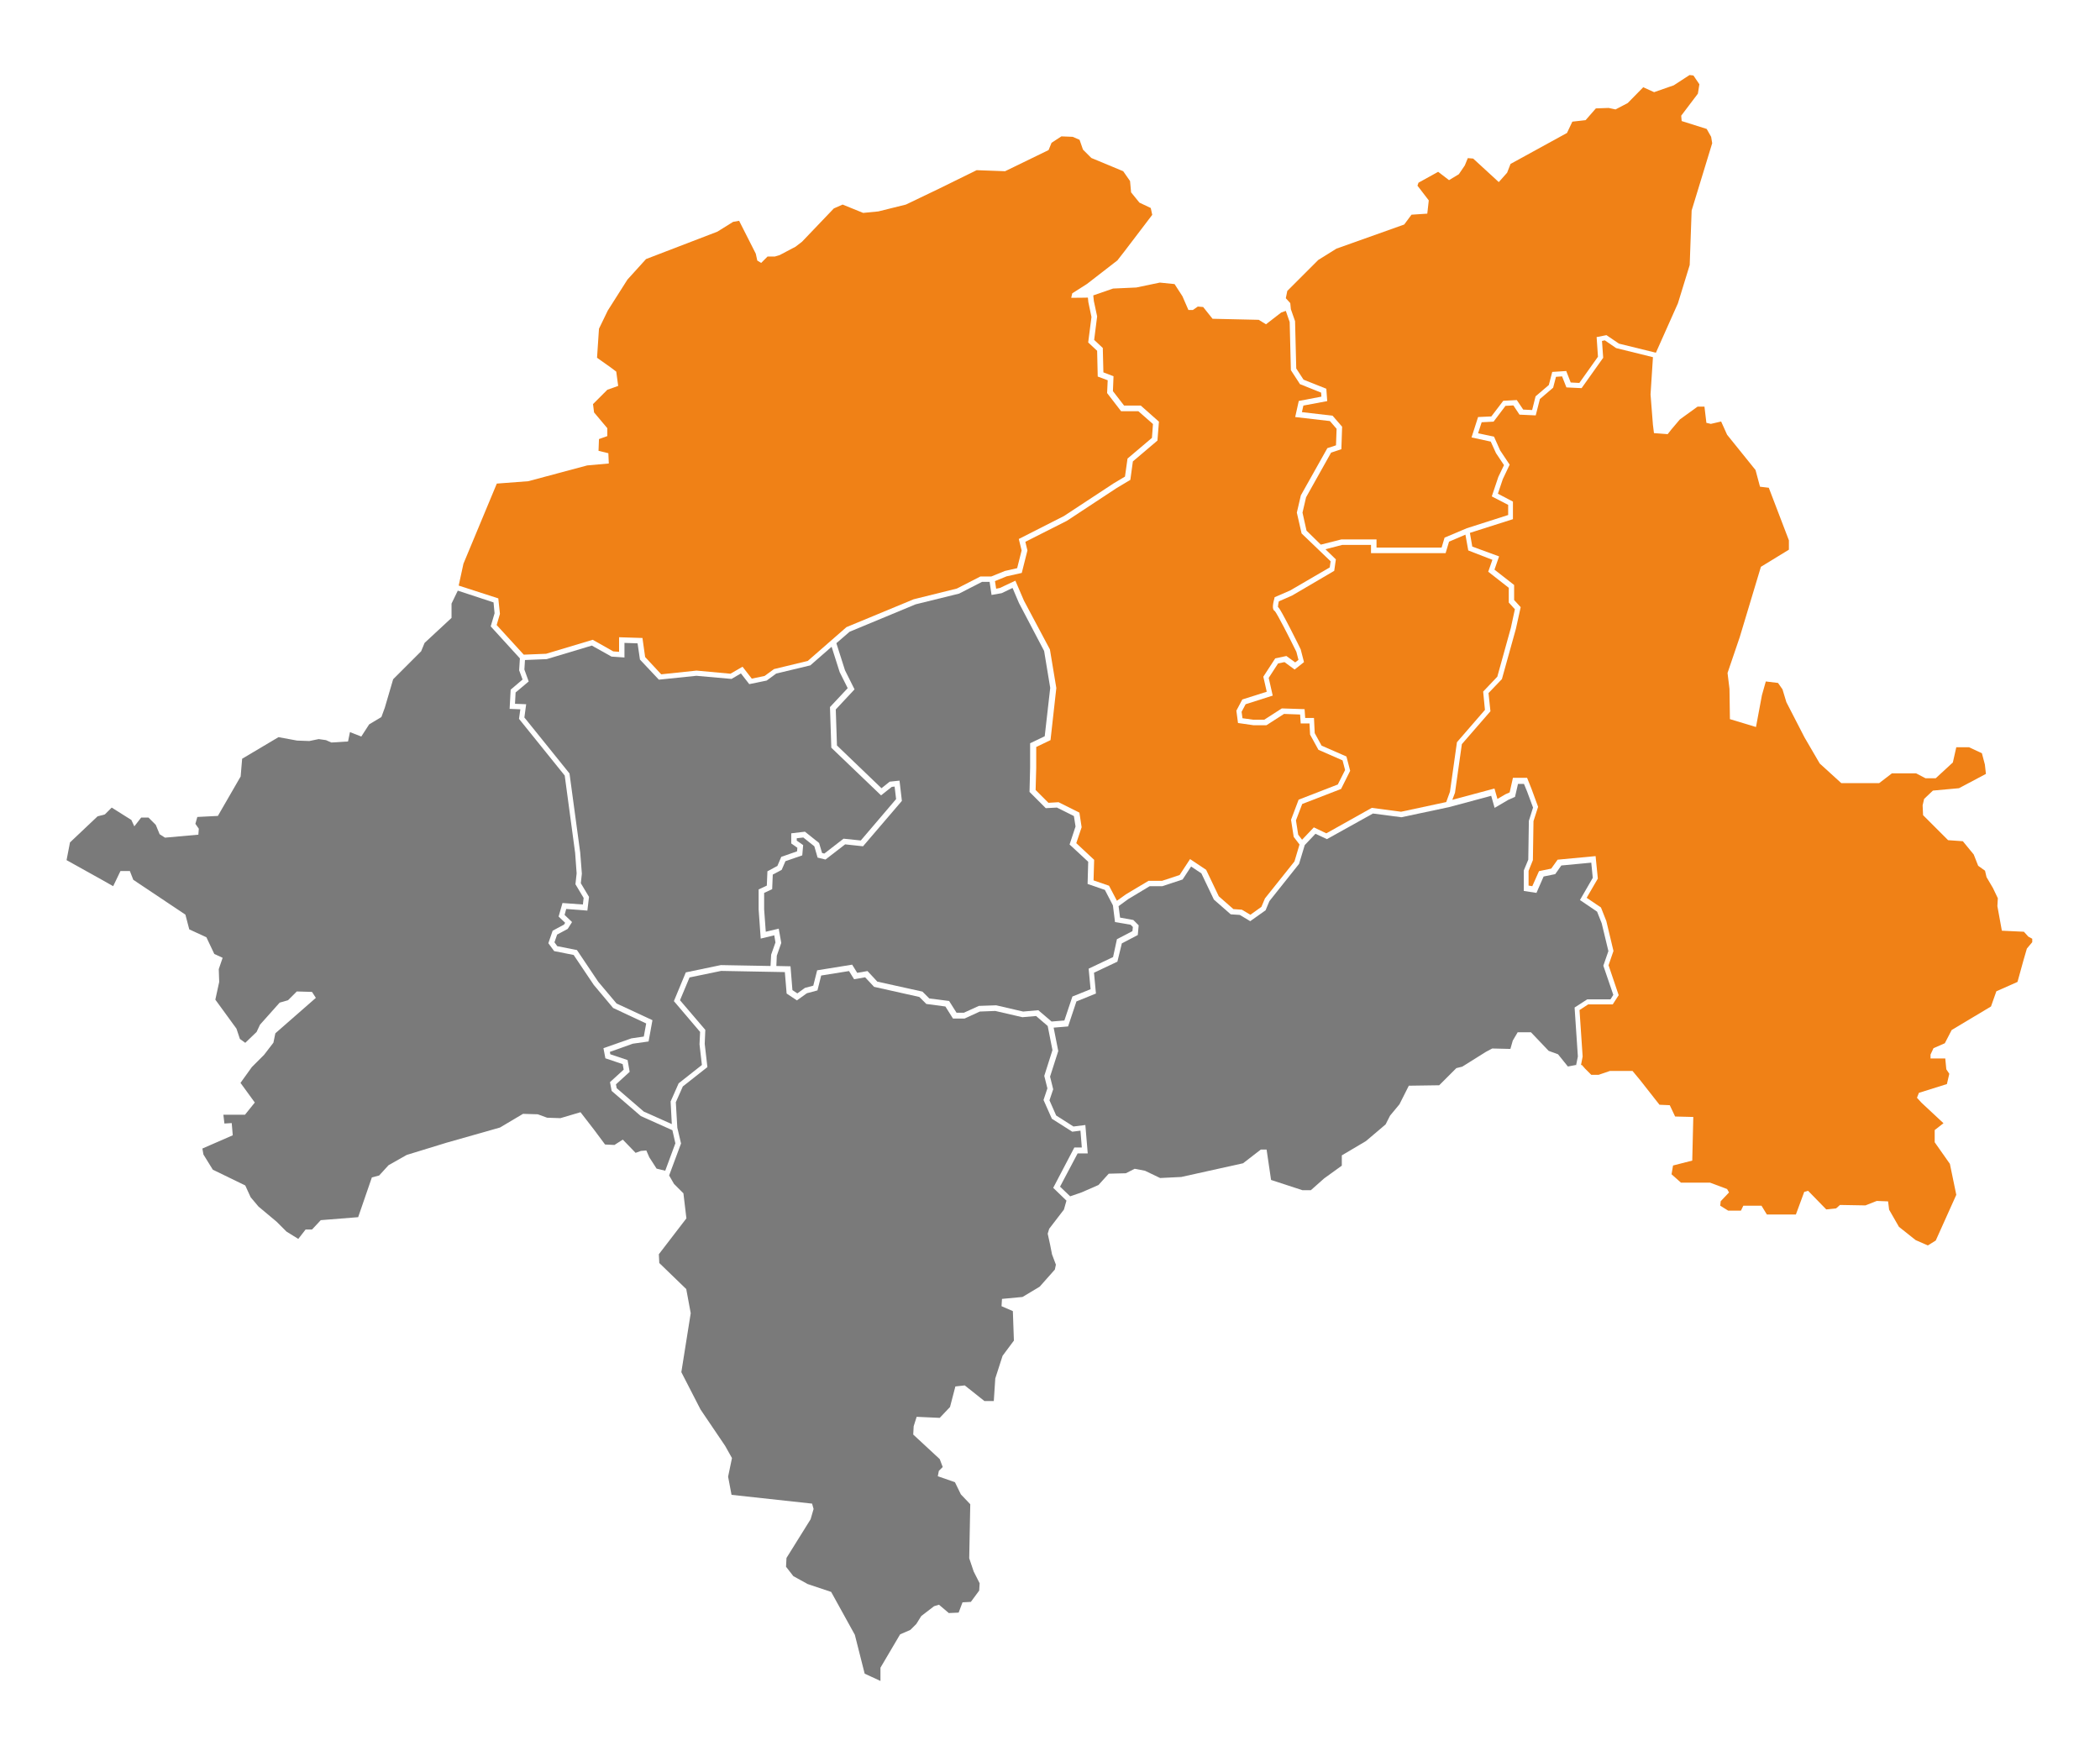 <?xml version="1.0" encoding="UTF-8"?>
<svg xmlns="http://www.w3.org/2000/svg" xmlns:xlink="http://www.w3.org/1999/xlink" version="1.1" viewBox="0 0 1410.1 1179.3">
  <defs>
    <style>
      .cls-1 {
        fill: none;
      }

      .cls-2 {
        fill: #7a7a7a;
      }

      .cls-3 {
        fill: #7a7a7a;
      }

      .cls-4 {
        fill: #f08116;
      }

      .cls-5 {
        fill: #f08116;
      }

      .cls-6 {
        clip-path: url(#clippath);
      }
    </style>
    <clipPath id="clippath">
      <rect class="cls-1" x="44.7" y="50.4" width="1320.6" height="1078.6"></rect>
    </clipPath>
  </defs>
  <!-- Generator: Adobe Illustrator 28.7.1, SVG Export Plug-In . SVG Version: 1.2.0 Build 142)  -->
  <g>
    <g id="Ebene_1">
      <path id="Pfad_115" class="cls-2" d="M750,630.8l10.4-5.4.3-2.8-1.5-1.5-10.5-1.8-1.4-11.2-5.4-10.4-11.6-4,.4-14.9-12.5-11.6,4-12.1-1.1-7-11.4-5.7-7.5.4-10.9-10.9.4-16.4v-16.3l9.8-4.7,3.7-32.5-4.1-24.8-16.9-32.2-4.3-10.1-7.3,3.5-6.8,1.2-1.3-8.8h-5.1l-15.4,7.9-29.2,7.2-44.3,18.4-8.9,7.7,5.8,18.2,6.4,12.8-12.6,13.5.8,24.2,29.9,28.7,5.5-4.4,6.6-.7,1.6,13.6-26.1,30.5-12-1.3-13.2,10.2-5.3-1.3-2.2-7.6-7.4-5.9-4.4.5v1.6l4.3,3-.6,6.9-11.3,3.9-2.5,5.8-6,3.2-.4,9.8-5.4,2.5v11l1.1,15.1,8.7-2.1,1.7,9.6-3,8.6-.3,6.9,9.5.2,1.3,16,3.3,2.2,5.1-3.7,5.6-1.5,2.6-10.3,23.5-3.8,3.4,5.5,6.9-1.2,6.6,7.1,30.3,6.7,4.6,4.6,13.3,1.7,5,7.9h4.9l10.1-4.6,11.6-.4,18.1,4.2,10.2-.9,8.9,7.6,8.6-.7,5.4-16.1,12.2-4.9-1.3-13.8,16.4-7.8,2.6-12Z"></path>
      <g class="cls-6">
        <g id="Gruppe_88">
          <path id="Pfad_116" class="cls-4" d="M747.4,193.8l-13.3,4.6.4,3.8,2.2,10.3-2,15.8,5.8,5.4.4,16.4,6.8,2.6-.4,10,7.5,9.7h11.2l12.2,10.8-1,12.7-16.5,14-1.7,12.4-9.2,5.5-33.4,22-27.9,14.1,1.4,5.8-3.8,15.1-10.2,2.3-7.8,3.2.8,5.1,2.5-.5,10.4-4.9,5.8,13.5,17.4,32.7,4.3,25.9-3.9,35-9.6,4.6v14.1l-.4,14.8,8.6,8.6,6.8-.4,14,7,1.5,9.8-3.6,10.7,12,11.2-.4,13.8,10.4,3.6,5.3,10.1,6-4.3,15.2-9.1h9.1l11.8-3.9,7-10.7,10.8,7.2,8.5,17.8,9.8,8.6,5.7.4,5.7,3.4,7.4-5.3,2.4-5.7,19.8-24.8,3.4-11.4-3.9-5.1-1.8-11.5,5.1-13.5,26.3-10.2,4.9-9.7-1.7-6.5-16.2-7.1-5.6-10.2-.4-7.5h-5.9l-.4-6-10.8-.4-11.8,7.6h-8.7l-10.4-1.5-1.1-8.3,4-7.5,16.4-5.2-2.3-10.1,8-12.3,7.5-1.6,5.9,4.3,2.2-1.7-1.4-5.4c-5-10.2-12.6-25-14.4-27.3-.3-.2-.6-.4-.8-.7-.3-.5-1.3-1.7.4-7.8l.2-.9,10.4-4.5,26.6-15.5.6-4.1-19.5-18.7-3.2-14,2.7-11.6,17.8-31.7,5.8-1.9.4-11.1-4.5-5.2-23.3-2.7,2.4-10.8,15.2-2.9-.2-2.7-14.2-5.7-6.1-9.4-.8-32.3-2.6-7.5-3.1,1.1-10.2,7.9-4.9-3-31-.7-6.3-7.9-3.6-.3-3.3,2.3h-3l-4-9.2-5.3-8.2-9.9-1-15.8,3.3-15.6.7Z"></path>
          <path id="Pfad_117" class="cls-5" d="M985.9,369.7l-1.9-10.6-11,4.7-2.3,7.7h-50.1v-5.5h-19.4l-11.2,2.9,7,6.8-1.1,7.7-28.3,16.6-8.9,3.9c-.3,1.2-.5,2.4-.6,3.7.7.7,1.6,2,3.1,4.8,1.3,2.4,3.1,5.7,5.2,9.8,3.6,7,7.1,14.1,7.1,14.2v.2c0,0,2.1,8.1,2.1,8.1l-6.3,5-6.8-5-4.3.9-6.3,9.7,2.7,11.9-18.2,5.8-2.7,5.1.6,4.3,7.3,1h7.3l11.8-7.6,15.3.5.4,5.9h5.9l.5,10.2,4.6,8.4,16.7,7.3,2.5,9.6-6.1,12.2-26.1,10.1-4.2,11,1.5,9.6,2.6,3.4,7.9-8.3,8.4,4,30.5-17.1,19.7,2.6,30.3-6.5,2.5-6.9,4.7-33.3,18.8-21.7-.3-3-.9-9.3,9.5-10,9.1-32.8,2.7-12.5-4.1-4.5v-9.9l-13.8-10.8,2.8-8-16.2-6.3Z"></path>
          <path id="Pfad_118" class="cls-5" d="M866.8,207.7h0l2.8,8,.8,31.8,4.9,7.5,15.3,6.1.6,8.3-16,3-1,4.4,20.6,2.4,6.4,7.4-.5,15.1-6.9,2.3-16.8,30-2.4,10.3,2.7,12.1,9.6,9.4,13.8-3.5h23.6v5.5h43.7l2-6.7,14.9-6.3,27.8-8.9v-6.8l-11-5.7,4.4-13.1,3.8-7.9-5.4-8.1-3.5-7.7-12.9-2.8,4.4-13.7,8.9-.4,8-10.5,9.1-.5,4.3,6.4,6,.3,2.3-9.2,8.9-7.6,2.3-8.8,9.4-.6,3,7.7,5.8.3,12.5-17.6-.9-13.2,6.6-1.3,8.4,5.7,24.8,6.1,14.8-33.2,7.9-25.7,1.3-36.6,13.8-45.2-.7-4.3-3-5.3-16.8-5.3-.3-3.6,11.2-14.8,1-6.3-4-5.9-2.6-.3-10.6,6.9-13.2,4.6-7.3-3.3-10.4,10.6-8.2,4.3-4.6-1-8.6.3-6.9,7.9-8.9,1-3.6,7.6-37.9,20.8-2.3,5.9-5.6,6.3-17.2-15.8-3.6-.3-2,4.9-4,5.9-6.6,4-7.3-5.6-13.2,7.3-.7,2,7.6,9.9-1,8.9-10.6.7-4.9,6.6-45.5,16.2-12.2,7.6-20.8,20.8-1,4.9,3,3.3.4,4.1Z"></path>
          <path id="Pfad_119" class="cls-2" d="M452.5,672.4l8-19.3,23.5-4.9,33.4.6.4-7.6,2.9-8.2-.8-4.8-9.1,2.2-1.4-19.6v-13.4l5.5-2.6.4-9.6,6.7-3.6,2.6-6.1,10.6-3.7.2-2.4-4.1-2.9v-6.8l9.2-1.1,9.5,7.6,2,6.7,1.5.4,12.9-10,11.6,1.2,23.7-27.8-1-8.4-1.9.2-7.2,5.7-33.4-32-.9-27.3,11.9-12.7-5.4-10.8-5.4-17-14.3,12.5-22.9,5.5-6.4,4.7-11.7,2.4-5.6-7.2-6.3,3.7-23.6-2.1-25.2,2.6-12.7-13.5-1.6-10.9-8.8-.3v9.8l-8.7-.6-13.2-7.4-30.3,9.1-14.6.6-.4,6.4,2.9,8-8.8,7.4-.4,7.6,7.5.3-1.2,8.9,30.3,37.6,7.2,53.2,1.1,14.1-.7,6.4,5.5,9.2-1.1,9.2-14.2-1.1-1.1,4,5,4.8-2.9,4.6-7.1,3.8-1.8,5.2,1.9,2.6,13.2,2.6,14.3,21.3,12.3,14.6,24.1,11.2-2.6,14.3-10.6,1.5-15.4,5.5.3,1.6,11.6,3.9,1.4,7.9-9.2,8.4.5,2.6,18.2,15.7,18.8,8.4-.8-15.2,5.4-12.2,15.6-12.3-1.6-13.9.4-8.3-17.6-20.7Z"></path>
          <path id="Pfad_120" class="cls-3" d="M1058.3,715.5l1.2-5.9-2.2-32.9,8.5-5.5h15.6l1.9-3-6.7-19.6,3.4-9.8-4.5-18.7-3.1-7.8-11.5-7.8,8.6-14.9-1-10.2-20.1,1.9-4.1,5.8-7.8,1.6-4.8,11-8.5-1.3v-13.8l3-7.2.4-26.1,2.8-8.9-4-10.8-2.1-5.1h-4l-2,8.7-4.5,2-9.2,5.4-2.3-8.1-28.3,7.6-32,6.8-19.1-2.5-30.9,17.2-7.7-3.6-7.2,7.6-3.8,12.6-19.9,25-2.6,6.2-10.3,7.3-7-4.2-6.1-.4-11.3-9.9-8.4-17.6-6.9-4.6-5.7,8.7-13.6,4.5h-8.5l-14.3,8.6-6.6,4.8,1,7.7,8.9,1.6,3.6,3.6-.6,6.5-10.7,5.6-3,12.3-15.7,7.4,1.3,14-13.1,5.3-5.6,16.8-9.7.8,3.1,15.7-5.5,17.2,2.1,8.5-2.5,7.4,4.5,10.2,11.6,7.4,8-1,1.6,19.1h-6.8l-11.8,22.3,6.8,6.5,7.8-2.7,11.2-4.9,6.9-7.6,11.5-.3,5.9-3,6.9,1.3,10.2,4.9,14.2-.7,41.5-9.2,11.9-9.2h3.9l3,20.4,21.1,6.9h5.6l8.9-7.9,11.9-8.6v-6.9l16.2-9.6,13.2-11.2,3-5.9,6.3-7.6,6.3-12.5,20.4-.3,11.5-11.5,4-1,15.8-9.9,4.3-2.3,12.2.3,1.6-5.6,3.3-5.6h8.9l11.9,12.5,6.3,2.3,6.6,8.2,5.3-1,.2.2Z"></path>
          <path id="Pfad_121" class="cls-5" d="M1362,629.1l-3-3.3-14.8-.7-3-16.5.3-5.3-3.3-6.9-4.3-7.3-1-4.3-4.6-3.3-3-7.6-7.3-8.9-9.9-.7-16.8-16.8-.3-6.6,1-4.3,5.9-5.6,17.5-1.6,18.1-9.6-.7-6.3-2-7.6-8.6-4h-8.6l-2.3,10.2-11.5,10.6h-6.9l-6.3-3.3h-16.2l-8.6,6.6h-25.4l-14.5-13.2-10.2-17.5-12.2-23.7-2.6-8.6-3-4.3-8.2-1-2.6,9.2-4,21.4-17.5-5.3-.3-20.4-1.3-10.6,8.2-24.1,14.2-47.2,18.8-11.5v-6.3l-13.5-35.3-5.9-.7-3-11.2-19.1-23.7-4-8.9-6.9,1.6-3-.7-1.3-10.9h-4.6l-11.9,8.6-5.6,6.6-2.6,3.3-9.2-.7-.7-5.6-1.6-20.4,1.6-24.7v-.3c0,0-24.7-6.1-24.7-6.1l-7.6-5.2-1.9.4.8,11.3-14.5,20.4-10.2-.5-2.9-7.4-4.1.3-1.9,7.3-8.9,7.6-2.8,11-10.9-.5-4.1-6.2-5.3.3-8,10.6-8,.4-2.4,7.4,10.7,2.3,4.1,9.2,6.4,9.6-4.6,9.7-3.3,9.8,10.1,5.3v11.8l-28.9,9.2,1.6,9.2,18,6.6-3.1,8.9,13.2,10.3v10.1l4.4,4.8-3.2,14.5-9.4,33.8-9,9.4.8,7.6.5,4.6-19.2,22.1-4.6,32.6-1.8,4.8,28.3-7.6,2,7,5.3-3.1,2.9-1.3,2.2-9.8h9.5l3,7.5,4.4,12-3.1,9.6-.4,26.2-2.9,7.2v9.9l2.5.4,4.5-10.1,8.2-1.7,4.3-6,25.5-2.4,1.5,15.1-7.5,12.9,9.6,6.5,3.6,9.1,4.8,20.1-3.3,9.6,6.8,20.1-4,6.2h-16.5l-5.8,3.8,2.1,31.2-1.1,5.7h.6l2,2.3,4.3,4.3h4.9l7.6-2.6h15.2l4.9,5.9,13.2,16.8,6.9.3,3.6,7.6,12.2.3-.7,29.3-12.9,3.3-1,5.9,6.3,5.6h19.5l11.5,4.3,1.3,2.3-5.6,5.9-.3,3,5.3,3.3h8.6l1.6-3.3h12.2l3.6,5.9h19.5l5.6-15.2,2.6-.7,12.2,12.5,6.6-.7,2.6-2.3,17.1.3,7.6-3,7.6.3.7,5.6,6.6,11.5,11.2,8.9,8.2,3.6,5.3-3.3,13.8-30.7-4.3-20.8-10.2-14.5v-8.2l5.9-4.6-14.8-13.8-3-3.3,1.3-3.3,18.8-5.9,1.6-6.9-2-3-.7-7.3h-9.9v-2.6l2-4.3,7.6-3.3,4.6-8.9,26.4-15.8,3.6-10.2,14.2-6.3,4-14.5,2.3-7.9,3.6-4.3v-2.3l-2.6-1.4Z"></path>
          <path id="Pfad_122" class="cls-2" d="M453.5,767.9l-2-8.8-21.2-9.5-19.6-16.9-1.1-5.9,9.2-8.4-.7-3.7-11.6-3.9-1.3-6.8,18.8-6.6,8.3-1.2,1.6-8.8-22.2-10.4-13-15.5-13.5-20.1-13.1-2.6-3.9-5.3,2.9-8.4,7.6-4.1.8-1.2-4.4-4.2,2.6-9.1,13.7,1,.5-4.4-5.5-9.2.8-7.3-1-13.7-7-52-30.7-38.1.9-6.4-7.2-.3.7-12.9,8-6.8-2.3-6.2.5-8-19.6-21.5,2.6-8.8-.7-7.3-24-7.9-4.2,8.7v9.6l-18.1,16.8-2.3,5.6-18.8,18.8-5.6,19.1-2.3,6.3-8.2,4.9-5.3,8.2-7.6-3-1.3,6.3-11.2.7-3.6-1.6-4.9-.7-6.3,1.3-8.2-.3-12.5-2.3-24.4,14.5-1,11.9-15.3,26.5-13.8.7-1.3,4.6,2.3,3.3-.3,4-22.4,2-3.6-2.3-2.6-6.3-4.9-4.9h-4.9l-4.6,5.9-2-4.3-13.2-8.3-4.6,4.6-4.9,1.3-18.5,17.5-2.3,11.9,23.7,13.2,7.6,4.3,4.9-10.2h6.3l2.3,5.9,35,23.4,2.6,9.9,11.5,5.3,5.3,11.2,5.6,2.6-2.6,7.6.3,8.6-2.6,11.9,14.2,19.5,2.3,6.9,3.6,2.6,7.6-7.3,2.3-4.9,13.2-14.8,5.6-1.6,5.9-5.9,10.2.3,2.6,4-27.2,23.8-1.3,6.3-6.3,8.2-8.2,8.2-7.6,10.6,9.6,13.2-6.6,8.2h-14.5l.7,5.9,4.9-.3.7,8.2-20.4,8.9.7,4,6.3,10.2,21.8,10.6,3.6,7.9,5.3,6.3,12.2,10.2,6.6,6.6,7.9,4.9,4.9-6.3h4.3l5.9-6.3,25.1-2,9.2-26.7,4.9-1.3,6.3-6.9,12.2-6.9,26.7-8.2,35.9-10.2,15.5-9.2,9.9.3,6.3,2.3,8.9.3,13.5-4,8.9,11.5,7.6,10.2,6.3.3,5.6-3.6,8.6,8.9,3.6-1.3,3.6-.3,2,4.6,4.9,7.6,5.8,1.4,6.8-18.4Z"></path>
          <path id="Pfad_123" class="cls-3" d="M714.4,812.4l1.7-6-8.9-8.6,14.2-27.1h5l-.9-11.3-5.5.7-13.7-8.7-5.6-12.6,2.6-7.8-2.1-8.4,5.5-17.3-3.2-16.2-7.8-6.7-9.2.8-18.2-4.2-10.4.4-10.2,4.7h-7.8l-5.1-8.1-12.8-1.7-4.7-4.7-30.4-6.8-6-6.4-7.4,1.3-3.4-5.5-18.7,3-2.5,10-7.1,1.9-6.7,4.8-6.9-4.6-1.2-14.4-42.8-.8-21.2,4.4-6.4,15.3,17,19.9-.4,9.4,1.8,15.6-16.5,13-4.7,10.6,1,17.1,2.5,10.6-8,21.5,3.3,5.7,6.3,6.3,2,16.8-18.5,24.1.3,5.9,18.1,17.5,3,16.2-6.3,39.6,12.9,25.1,16.5,24.4,4.6,8.2-2.6,12.5,2.3,12.2,54.1,5.9,1,3.6-2,6.9-16.2,26-.3,5.9,4.9,6.3,9.6,5.3,15.8,5.3,15.9,28.8,6.6,26.1,10.6,4.9v-8.9l13.2-22.4,6.9-3,4-4,3.3-5.3,8.6-6.6,3.3-1,6.6,5.6,6.6-.3,2.6-6.9,5.6-.3,5.6-7.6.3-4.9-4-7.9-3-8.9.7-36.3-6.3-6.6-4-8.2-11.5-4,.7-3.6,2.6-2.6-2-5.3-17.8-16.5.3-5.6,2-6.3,15.5.7,6.9-7.3,3.6-13.8,6.3-.7,13.2,10.5h6.3l1-15.2,4.9-15.2,7.6-10.2-.7-19.8-7.6-3.3.3-4.9,13.8-1.3,11.5-6.9,10.2-11.5.7-3.3-2.6-6.9-1.3-6.6-1.6-7.3,1-3.3,9.9-12.9Z"></path>
          <path id="Pfad_124" class="cls-4" d="M334.6,401.9l1.1,10.4-2.2,7.5,18.2,19.9,15-.6,31.3-9.4,13.8,7.8,3.9.3v-9.8l15.7.5,1.8,12.8,10.8,11.6,23.7-2.5,22.8,2.1,8.1-4.7,6.2,8,8.6-1.8,6.3-4.6,22.7-5.5,26-22.7,45.1-18.7,29-7.2,15.8-8.1h7.3l9.1-3.7,8.3-1.9,3-11.9-1.9-7.7,30.3-15.4,33.3-21.9,7.7-4.6,1.7-12.1,16.4-13.9.7-9.3-9.8-8.6h-11.6l-9.4-12.2.4-8.6-6.7-2.5-.4-17.3-6-5.6,2.2-17.1-2.1-10-.3-3h-.3c0,.1-10.9.1-10.9.1l.7-3,9.9-6.3,20.4-15.8,4.6-5.9,18.8-24.7-1-4.6-7.6-3.6-5.6-6.9-.7-7.6-4.6-6.6-21.4-8.9-5.6-5.6-2.3-6.6-4.6-2-7.6-.3-6.6,4.3-2,4.9-29.2,14.2-19.1-.7-25.4,12.5-22.1,10.6-18.5,4.6-10.2,1-13.8-5.6-5.9,2.6-21.4,22.4-4.3,3.3-10.6,5.6-3.3,1h-4.9l-4.3,4.3-2.6-1.6-1-4.6-11.2-22.1-4,.7-10.6,6.6-47.9,18.4-12.5,13.8-13.2,20.8-5.9,12.2-1.3,19.5,8.9,6.3,4,3,1.3,9.6-7.3,2.6-9.6,9.6.7,5.6,8.9,10.6v5.3l-5.6,2-.3,7.9,6.6,1.6.3,6.9-14.5,1.3-39.6,10.6-21.1,1.6-22.4,53.8-3.2,14.7,26.6,8.6Z"></path>
        </g>
      </g>
    </g>
  </g>
</svg>

